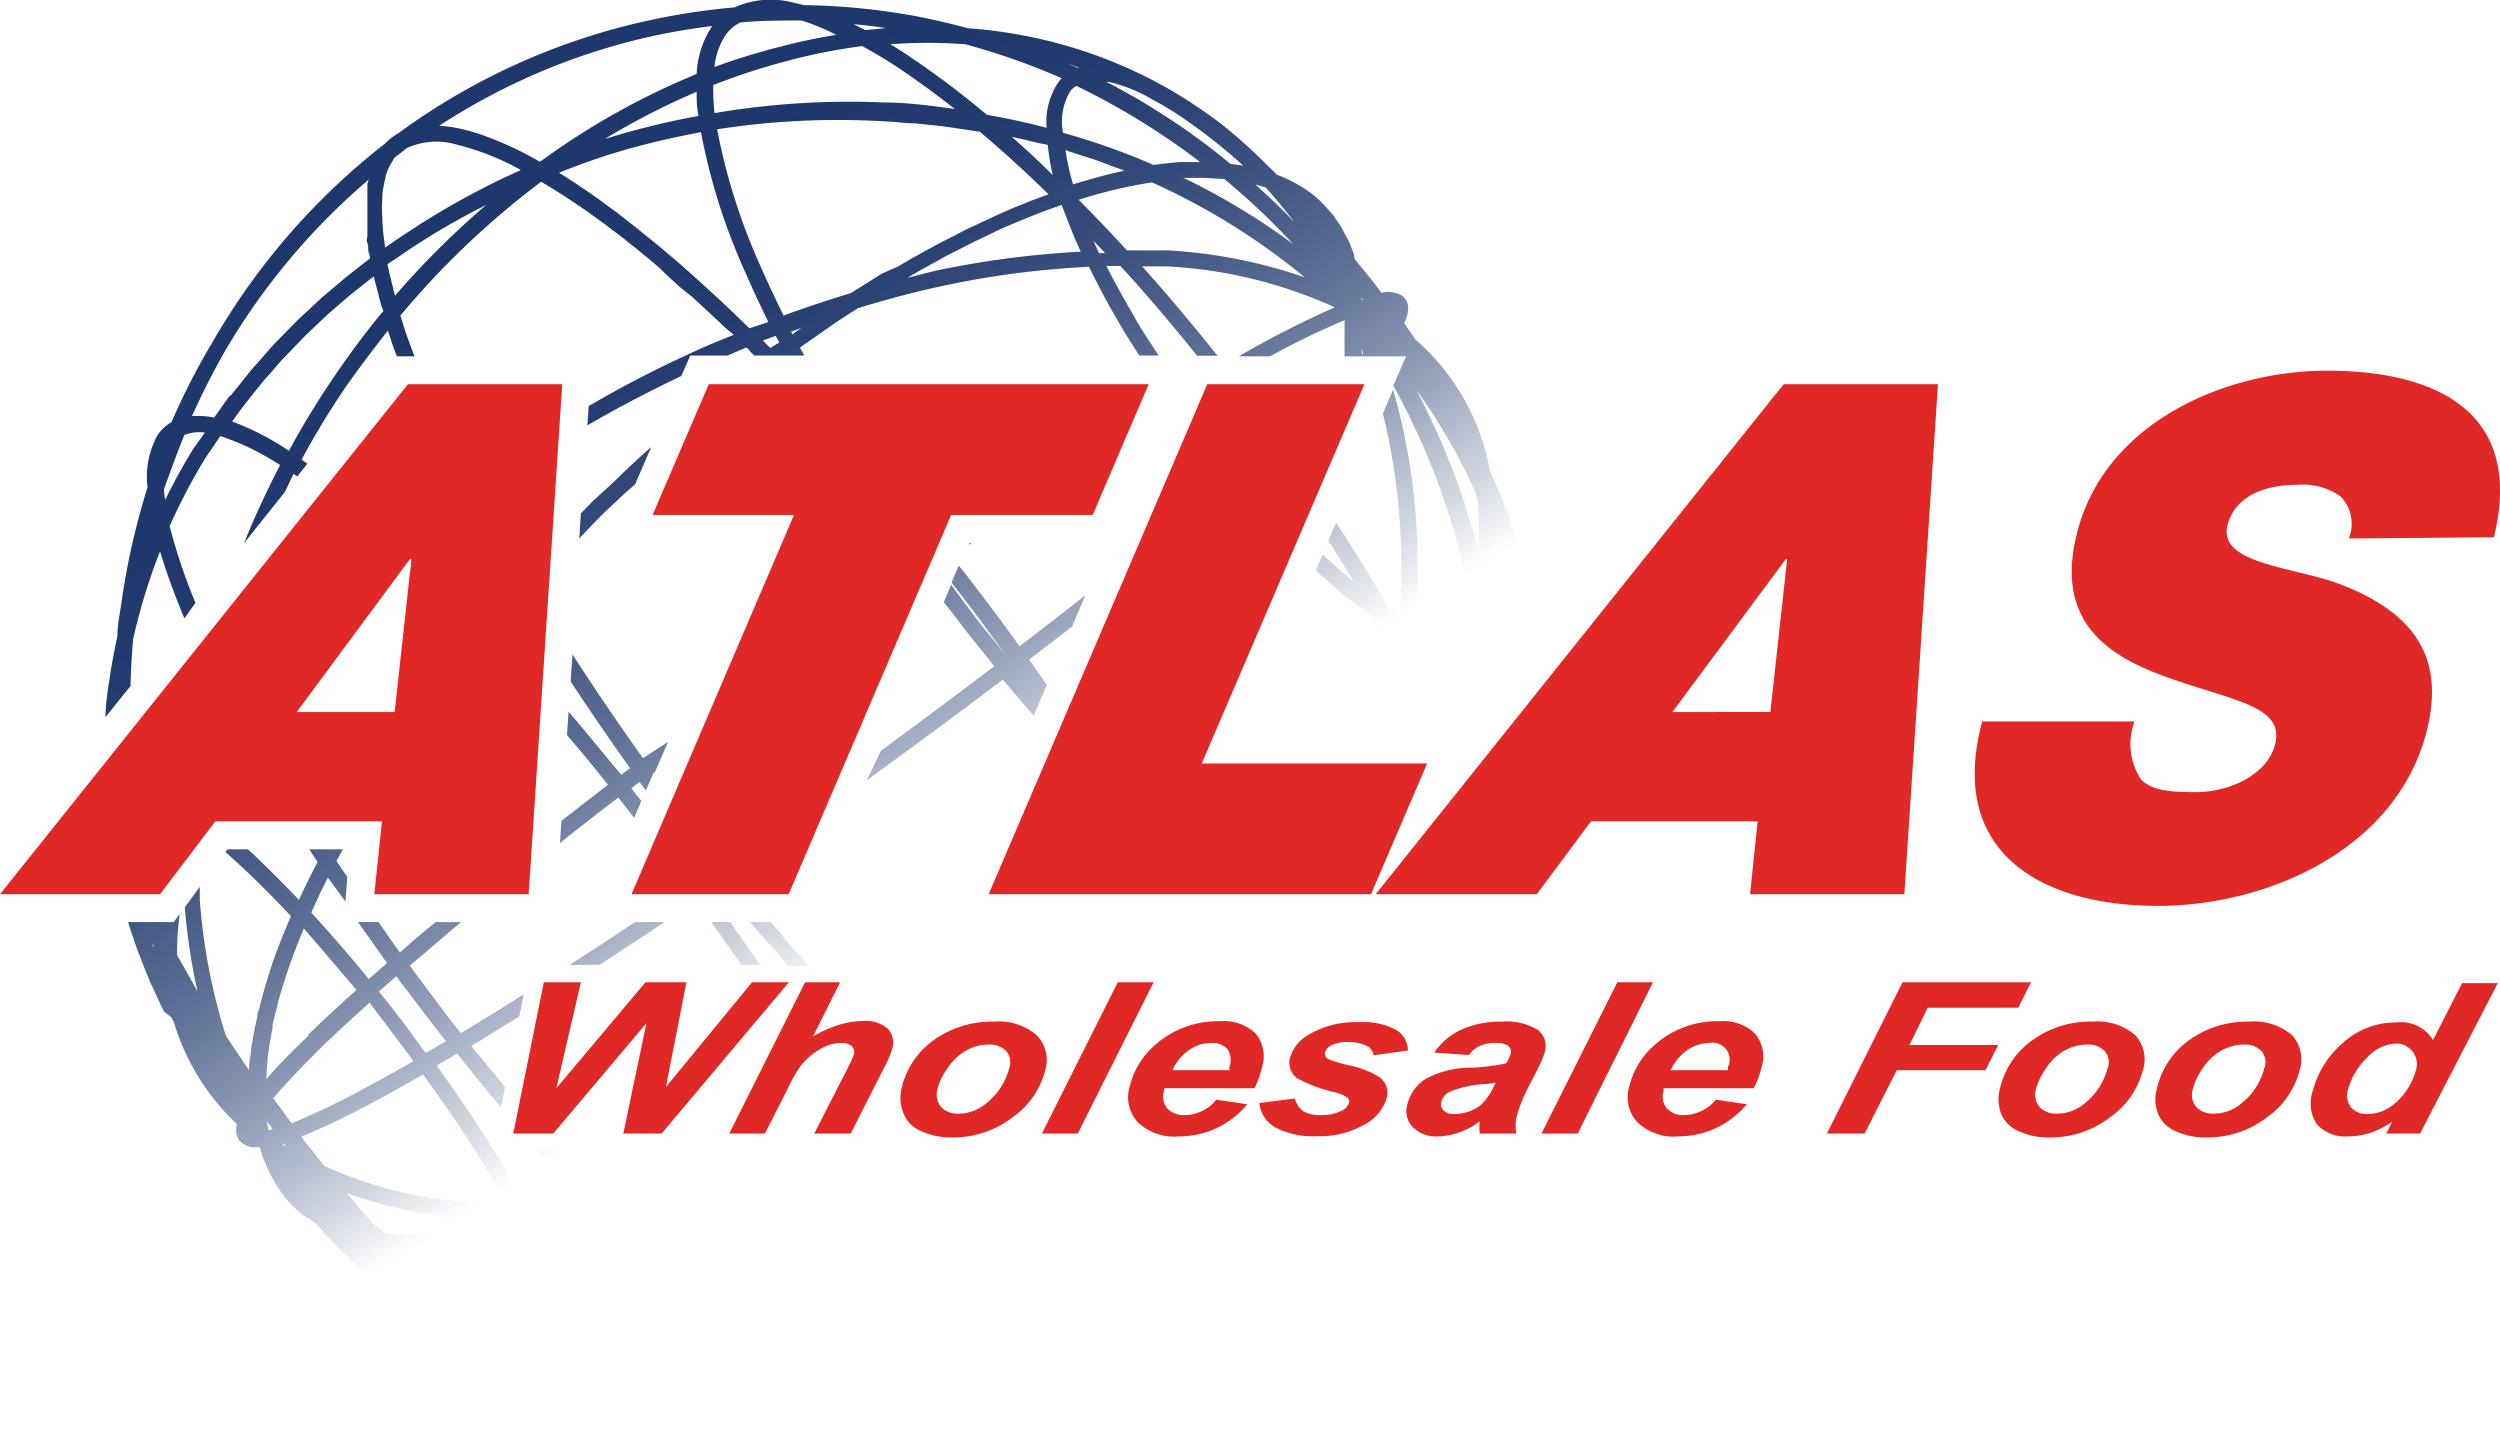 <svg id="Layer_1" data-name="Layer 1" xmlns="http://www.w3.org/2000/svg" xmlns:xlink="http://www.w3.org/1999/xlink" viewBox="0 0 122.01 70.23"><defs><style>.cls-1{fill:url(#linear-gradient);}.cls-2,.cls-3{fill:#e02826;}.cls-3{isolation:isolate;}.cls-4{fill:none;}</style><linearGradient id="linear-gradient" x1="21.1" y1="5.58" x2="51.04" y2="52.38" gradientUnits="userSpaceOnUse"><stop offset="0.15" stop-color="#1e376c"/><stop offset="0.3" stop-color="#1e376c" stop-opacity="0.97"/><stop offset="0.43" stop-color="#1e376c" stop-opacity="0.87"/><stop offset="0.55" stop-color="#1e376c" stop-opacity="0.71"/><stop offset="0.66" stop-color="#1e376c" stop-opacity="0.48"/><stop offset="0.77" stop-color="#1e376c" stop-opacity="0.19"/><stop offset="0.83" stop-color="#1e376c" stop-opacity="0"/></linearGradient></defs><path class="cls-1" d="M48.05,45h1.16l-.4.38c-.45.43-.91.87-1.37,1.29l-1.2,1.06c-.41.35-.8.71-1.21,1.05s-.74.6-1.11.9l0,0a2,2,0,0,0-.66-.42l.19-.15c.35-.28.69-.55,1-.84.52-.44,1-.89,1.54-1.34l.88-.77C47.27,45.75,47.66,45.37,48.05,45ZM34.72,45c.5.71,1,1.43,1.5,2.15l0-.06h.87c-.46-.7-1-1.39-1.44-2.09ZM31,23.63l.78-1.81-.16.14c-.56.5-1.1,1-1.65,1.55l-1,.91c-.21.21-.41.43-.62.63l-.08,1.23c.42-.44.83-.88,1.26-1.3l.95-.89Zm12,13c1.86-1.36,3.71-2.74,5.53-4.12q-.74-.9-1.47-1.83c-.33-.43-.64-.86-1-1.29l.36-.85c.41.55.81,1.1,1.23,1.65s1,1.23,1.48,1.84l0,0c-.85-1.17-1.71-2.34-2.61-3.49l-.08-.11.35-.83.36.45q1.35,1.74,2.61,3.49c1.12-.85,2.18-1.68,3.21-2.49l-.65,1.53-2.09,1.61.86,1.24-.64,1.5c-.51-.58-1-1.16-1.51-1.76-2.17,1.65-4.4,3.29-6.64,4.91Zm6.67-4,.14.16-.13-.17ZM47.27,26.6l.15-.1h-.1Zm-9.12,19L37.61,45h-1c.32.38.64.77,1,1.14s.55.64.83,1h1.06l-.32-.36C38.78,46.37,38.46,46,38.15,45.64ZM52,51.06l-.2.11c0,.07,0,.13,0,.21Zm15,4.56a3.06,3.06,0,0,0,.59-.45A32.75,32.75,0,0,1,62.8,61a.65.65,0,0,1,0,.13.08.08,0,0,1,0,0,2.67,2.67,0,0,1-.2.46l0,.07c-.07.13-.15.24-.23.36l-.06.09a3.84,3.84,0,0,1-.27.29l-.09.09a2.55,2.55,0,0,1-.41.3,2.71,2.71,0,0,1-.42.2l-.11,0-.35.1-.14,0-.2,0-.19.15h0a32.31,32.31,0,0,1-24.73,6.45,33.42,33.42,0,0,1-8.39-2.39h-.05a3.54,3.54,0,0,1-1.47-.4,11.93,11.93,0,0,1-2-1.27,22.12,22.12,0,0,1-3.16-1.66,22.47,22.47,0,0,1-4.95-4.29l-.38-.26a.1.1,0,0,1-.05,0,4.42,4.42,0,0,1-.53-.44l0,0a5.79,5.79,0,0,1-.48-.51l-.05-.06c-.13-.18-.26-.35-.38-.54a1,1,0,0,1-.1-.17c-.09-.16-.19-.32-.27-.49s-.11-.25-.16-.37-.1-.22-.14-.33-.11-.35-.16-.52l-.2,0a1,1,0,0,1-.81-.34.94.94,0,0,1-.1-.78,11.26,11.26,0,0,1-3.09-5,2.12,2.12,0,0,1-.11-.21L8,49.36c-.17-.33-.32-.67-.47-1-.06-.14-.13-.28-.2-.42-.16-.38-.31-.77-.46-1.16l-.12-.3c-.18-.49-.35-1-.5-1.48H8.48l.29-.39a14.41,14.41,0,0,0-.13,2c.33.58.67,1.17,1,1.78a30.36,30.36,0,0,1-.62-4.11l.73-1,0,.64a29.3,29.3,0,0,0,1.27,6.62c.37.56.74,1.12,1.13,1.68,0-.3.06-.62.11-.94a.28.28,0,0,1,0-.09c.07-.51.17-1,.3-1.58,0-.09,0-.19.07-.29.13-.55.28-1.1.46-1.67.3-1,.68-1.93,1.11-2.94-1.13-1.2-2.2-2.25-3.2-3.13l.1-.13h1c.79.73,1.62,1.55,2.49,2.47.28-.61.58-1.23.91-1.85l-.41-.62h1.65c-.11.19-.22.38-.32.57l.53.78L16.86,44,16,42.83q-.43.86-.81,1.71l.06.06h0c.91,1,1.83,2.06,2.75,3.18l.89-.78-1.42-2h1c.35.49.69,1,1.05,1.48.55-.48,1.14-1,1.75-1.48h1.24l-.28.23L20,47.13c.66.89,1.32,1.78,2,2.67l.49.62c1-.59,2-1.22,3.07-1.89l-.22,1.08L23,51.05q.82,1,1.65,2l-.2,1c-.72-.86-1.43-1.73-2.14-2.63-.34.21-.66.39-1,.58.82,1.15,1.61,2.3,2.34,3.43.14.21.25.42.39.62l0,.08h.06c.58.93,1.11,1.82,1.58,2.67.49,0,1,0,1.5,0,.35-.12.7-.26,1.06-.4q-1-1.1-2-2.25h1.06c.57.66,1.15,1.3,1.73,1.93.93-.39,1.87-.83,2.85-1.33.79-.4,1.6-.84,2.41-1.31l.46-.28-.5,1h.4c-.81.47-1.62.91-2.41,1.32s-1.64.8-2.44,1.15c1.19-.12,2.41-.29,3.66-.52a52.79,52.79,0,0,0,7.42-1.95H42l.26-.52v0c.44-.16.87-.35,1.31-.52a2.36,2.36,0,0,0,.68.61l-1.61.62c.43.84.83,1.66,1.19,2.45a33,33,0,0,1,1.86,5A37.54,37.54,0,0,0,52,59.92l-.34-.24-.17-.12c-.48-.35-1-.71-1.46-1.1s-1.27-1-1.92-1.58c-.24-.2-.48-.43-.72-.64a5.13,5.13,0,0,0,1-.21l.28.24q1,.82,1.89,1.56c.58.45,1.14.88,1.69,1.27l0,0,.41.28a39.88,39.88,0,0,0,3.6-3.28,4.18,4.18,0,0,0,1,.16,42.41,42.41,0,0,1-3.89,3.58l.5.33h0a20.15,20.15,0,0,0,2.92,1.56l.72-.39L58.1,61l.83-.5.61-.38.85-.57.54-.37c.31-.22.6-.45.9-.67l.39-.29c0-.11,0-.23,0-.34l0-.29c0-.23-.07-.47-.11-.71a.59.59,0,0,1,0-.13l-.18-.83s0-.06,0-.09,0-.05,0-.08a2.83,2.83,0,0,0,.9.36c.11.53.2,1,.26,1.51l.27-.22.76-.66.49-.45,0,0a5.65,5.65,0,0,0,1.34-.17l-.27.27-.8.74-.45.41-.84.7c-.15.12-.28.25-.43.36,0,.14,0,.27,0,.41s0,.12,0,.18,0,.31,0,.47a32.07,32.07,0,0,0,3-3.6A4,4,0,0,0,67,55.62ZM7.51,46.22l-.06-.17,0,0a.56.56,0,0,1,0,.12Zm2.87,4.7v0l0,0Zm34.79,14c-.82.37-1.64.7-2.47,1,.87-.08,1.73-.19,2.6-.34C45.26,65.37,45.22,65.15,45.17,64.92Zm-15-5.53a70.68,70.68,0,0,0,5.87,5.55q.75.61,1.44,1.14c.6,0,1.19,0,1.79,0,.72-.17,1.45-.37,2.18-.6A33.91,33.91,0,0,0,45,64.13a32.22,32.22,0,0,0-1.85-5c-.37-.8-.79-1.64-1.23-2.5a55.21,55.21,0,0,1-8.34,2.25C32.42,59.12,31.31,59.27,30.22,59.39Zm-11.68-11c.37.45.73.91,1.09,1.38s.79,1.08,1.19,1.62l1-.57c-.15-.18-.29-.36-.43-.55-.68-.87-1.33-1.74-2-2.62Zm-3.45,2.11c.69-.67,1.49-1.41,2.36-2.19-.86-1-1.71-2-2.57-3-.36.86-.68,1.71-.94,2.53q-.18.57-.33,1.11l-.06.28c-.07.26-.14.53-.2.79a.76.76,0,0,1,0,.16c-.06.3-.11.59-.16.88v0A14.12,14.12,0,0,0,13,52.67C13.56,52,14.25,51.32,15.09,50.51Zm-1.73,4.6-.28-.38c0,.15.06.29.08.44ZM14,56l-.14-.18-.09,0ZM18,53c.68-.36,1.41-.77,2.18-1.21-.38-.51-.74-1-1.14-1.53s-.69-.89-1-1.33c-.84.76-1.63,1.48-2.31,2.14-1,1-1.82,1.84-2.39,2.53.3.41.59.82.9,1.22A36.51,36.51,0,0,0,18,53Zm3.85,5.57a27.35,27.35,0,0,0,2.93.24c-.53-.93-1.11-1.9-1.76-2.92s-1.54-2.3-2.37-3.45c-.8.46-1.57.89-2.28,1.27a39.63,39.63,0,0,1-3.67,1.77l1.14,1.43A21,21,0,0,0,21.8,58.58Zm-3.45,2.51-.19-.19h-.05Zm1.28-.85h.56c.39,0,.8,0,1.22-.06l.29,0q.68-.07,1.38-.21c.5-.09,1-.21,1.54-.34-1,0-2-.11-2.93-.24a22.84,22.84,0,0,1-4.82-1.15c.46.54.92,1.07,1.38,1.58l.52.37C19.08,60.21,19.35,60.23,19.63,60.24ZM23.74,63a35.2,35.2,0,0,0,3.46,1.32,21.52,21.52,0,0,0-1.29-3.23l-.44-.85c-.76.22-1.51.4-2.24.54-.55.1-1.09.18-1.61.23l-.54,0c-.31,0-.63,0-.93,0A32.29,32.29,0,0,0,23.74,63Zm3.66,2.22a36.51,36.51,0,0,1-4-1.49c-.43-.19-.85-.4-1.28-.61s-1.06-.54-1.57-.83c.74.73,1.45,1.39,2.12,2l.63.51c.36.22.73.43,1.1.63a21,21,0,0,0,3,.91A2.79,2.79,0,0,0,27.4,65.18Zm.69-.62A37.18,37.18,0,0,0,36.16,66l-.58-.45a75.29,75.29,0,0,1-6.37-6.07c-.64.06-1.28.1-1.9.12L26.25,60c.13.24.26.49.37.73A18.62,18.62,0,0,1,28.09,64.56Zm.08,1.88c.77.15,1.55.27,2.36.35a25.23,25.23,0,0,0,5,0,38.11,38.11,0,0,1-7.29-1.32A3.15,3.15,0,0,1,28.17,66.44Zm13.22,3-.19-.08a22,22,0,0,1-3.43-2.08,27.12,27.12,0,0,1-4.88.46c-.82,0-1.63,0-2.44-.12-.55,0-1.1-.12-1.64-.21a32.21,32.21,0,0,0,12.58,2Zm4-3a40.58,40.58,0,0,1-5.93.53l-.64.13a18.58,18.58,0,0,0,2.69,1.57,5.08,5.08,0,0,0,2.51.59l.14,0a1.34,1.34,0,0,0,.51-.18C45.29,68.61,45.53,67.72,45.41,66.36Zm.51-1.78c.06.3.11.58.16.86a40.65,40.65,0,0,0,4.06-1l1.54-.5.74-.28.73-.28.93-.38.52-.22,1-.46.24-.12a23.53,23.53,0,0,1-2.72-1.53l-.07,0-.38-.24,0,0h0A37.83,37.83,0,0,1,45.92,64.58Zm13-1.34h0l-.37-.07-.31-.06L57.68,63l-.17-.05-.73-.26-.5.24-1,.49-.44.19c-.38.17-.77.34-1.16.49l-.48.19L52,64.68c-.55.19-1.1.37-1.66.54a39.9,39.9,0,0,1-4.16,1h0a4.56,4.56,0,0,1-.38,2.7c.78-.14,1.55-.3,2.32-.5A31.52,31.52,0,0,0,58.93,63.24Zm3.33-4-.17.12A38.07,38.07,0,0,1,57.92,62a1.18,1.18,0,0,0-.19.11l.08,0a5.93,5.93,0,0,0,.85.22l.12,0a4.39,4.39,0,0,0,.78.08h.15l.24,0q1.11-.88,2.13-1.86c0-.12.07-.22.1-.36v0a5.89,5.89,0,0,0,.08-1Zm9.37-12.57c.17-.54.33-1.09.47-1.64h-.83a33,33,0,0,1-1.08,3.37,5.69,5.69,0,0,1-2.5-.36,16.76,16.76,0,0,1-3.33-1.62c.24-.46.46-.93.69-1.39h-.91c-.15.32-.3.65-.47,1-.46-.3-.93-.62-1.42-1H60.6c-.54.45-1.08.91-1.64,1.36-.23-.45-.48-.91-.72-1.36h-.88c.33.62.65,1.25,1,1.85-.26.21-.54.4-.81.6L56.73,49c.65-.46,1.31-.92,1.94-1.4q.36.73.69,1.44h.18a5.12,5.12,0,0,1,.7.05c-.29-.64-.59-1.3-.92-2l0,0h0c.71-.56,1.39-1.12,2-1.69l.06,0c.63.47,1.24.88,1.83,1.26-.54,1-1.13,1.95-1.75,2.9a2.92,2.92,0,0,1,.38.32l.19.27c.67-1,1.29-2,1.86-3.07a18.12,18.12,0,0,0,3.47,1.68,7.14,7.14,0,0,0,2.37.44h0c-.16.38-.34.75-.51,1.13a1.89,1.89,0,0,1,.13.33A4.09,4.09,0,0,1,71,49.49l.1,0,.31-.54a3.23,3.23,0,0,0,.41-.22c1-.67,1.53-1.91,1.56-3.69h-1C72.11,45.55,71.89,46.1,71.63,46.64ZM74.9,31.75l-.69.88c0-.54-.11-1.08-.19-1.62a2.22,2.22,0,0,1-.54.67,2.46,2.46,0,0,1-.45.25c.07.65.13,1.31.16,2l-.76,1c0-.91-.08-1.82-.18-2.73l-.26,0a3.73,3.73,0,0,1-.46,0,26.33,26.33,0,0,1-1.17,2.48c.2.44.4.88.59,1.32h-.87l-.2-.47c-.09.16-.19.31-.29.47h-.94q.43-.67.81-1.35c-.23-.47-.45-.95-.7-1.44-.14.93-.32,1.86-.53,2.79h-.81a40.39,40.39,0,0,0,.7-4c-.32-.59-.65-1.2-1-1.81a29.38,29.38,0,0,1-2.9-2.35l.33-.78c.52.47,1,.92,1.52,1.32-.4-.66-.81-1.32-1.24-2l.38-.88c.59.91,1.17,1.82,1.71,2.72.28.47.54.93.8,1.39.2.14.4.26.59.38.07-1.12.1-2.23.06-3.34a30.22,30.22,0,0,0-.88-6.47l.5-1.17a31,31,0,0,1,1.18,7.61,37.8,37.8,0,0,1-.09,3.83,9.06,9.06,0,0,0,1.91.82h0a20.58,20.58,0,0,0,.72-2.37c-.1-.47-.2-.94-.32-1.4A35.3,35.3,0,0,0,68,18.82l.62-1.43h-3v-.07c0-.14,0-.28,0-.41l0-.49c0-.14,0-.28,0-.41s0-.26,0-.38a36.76,36.76,0,0,0-3.63,1.76H60.46A48.14,48.14,0,0,1,65.14,15a22.48,22.48,0,0,0-8.23-2c-.38,0-.78,0-1.17,0,1.25,1.39,2.47,2.85,3.68,4.36h-1c-1.22-1.52-2.47-3-3.74-4.38H54c.45.91,1,1.85,1.55,2.82.31.51.64,1,1,1.55H55.6c-.24-.38-.49-.76-.72-1.14-.66-1.1-1.23-2.16-1.73-3.19a44.21,44.21,0,0,0-7.22.95c-1.35.29-2.71.66-4.06,1.07l-.51.33-.57.37-.8.56-.57.4c-.13.08-.26.18-.38.27.06.12.14.25.21.38H36.81l-.23-.23c0-.06-.11-.11-.16-.16l-.91.39H33.69l-.44,1c-1.56.75-3.1,1.54-4.58,2.41l.06-.94c1.7-1,3.44-1.89,5.23-2.7.61-.28,1.23-.53,1.85-.78L35.4,16c-.17-.16-.34-.33-.51-.48l-.62-.58-.48-.44L33.17,14l-.46-.42L32.1,13l-.45-.38-.61-.5-.43-.34q-.33-.27-.66-.51L29.6,11l-1-.72c-.7-.49-1.4-.94-2.19-1.41a41.17,41.17,0,0,0-6.87,6.53c.06.18.11.36.17.55s.12.37.19.56.21.58.33.88h-.86l-.18-.47c-.09-.27-.17-.52-.26-.78-.68.85-1.34,1.74-2,2.66a40,40,0,0,0-2.21,3.63l.28.2-.49.62-.18-.12c-.15.29-.28.58-.42.87l-2,2.51c.52-1.29,1.11-2.57,1.76-3.81a12.4,12.4,0,0,0-2.92-1.42h0c-.23.35-.46.69-.68,1a29.06,29.06,0,0,0-1.79,3.4,27.9,27.9,0,0,0,1.26,3.74L9,30.18a34.44,34.44,0,0,1-1.19-3.27,28.51,28.51,0,0,0-1.31,4.28c-.07.76-.11,1.52-.13,2.29L5.15,35c0-.61.1-1.22.19-1.84s.24-1.42.39-2.12c0-.55.12-1.1.2-1.65A35.35,35.35,0,0,1,7.2,23.78a4.2,4.2,0,0,1,.47-2.51,2.05,2.05,0,0,1,.7-.67,33.78,33.78,0,0,1,2-3.9A33.28,33.28,0,0,1,18.8,7a2.68,2.68,0,0,1,.63-.49l.29-.21h0A32.28,32.28,0,0,1,31.65,1a33.28,33.28,0,0,1,4.2-.64A4.33,4.33,0,0,1,38.61.1l.63.15a32.79,32.79,0,0,1,5.3.51c.92.17,1.82.38,2.71.62a22.52,22.52,0,0,1,2.47.31,22.87,22.87,0,0,1,6.92,2.43l.49.27.59.36.16.1.09.06c.56.36,1.1.73,1.63,1.14A23.6,23.6,0,0,1,61.78,8l.33.32h0l.21.21A6.71,6.71,0,0,1,64,9.44a5.19,5.19,0,0,1,.55.49c.07.06.12.14.19.2l.3.34c.07.09.13.19.2.29a3.37,3.37,0,0,1,.21.31c.07.12.13.24.19.36s.12.2.17.3.11.27.16.41a2.85,2.85,0,0,1,.12.31c0,.08,0,.17.08.26.27.34.55.67.81,1l.44.58a1.33,1.33,0,0,1,1,.14.75.75,0,0,1,.3.67,1.56,1.56,0,0,1-.19.67l.55.8A11.12,11.12,0,0,1,72.72,23c.26.56.5,1.11.7,1.64a14.48,14.48,0,0,1,1,4h0V29A26.37,26.37,0,0,1,74.9,31.75ZM61.26,9c.65.59,1.29,1.19,1.9,1.83-.44-.58-.9-1.14-1.39-1.68Zm-1.53-.27c-.36,0-.73-.05-1.12-.05h0l-.69,0h-.16a33.5,33.5,0,0,1,5.35,3.23A35.17,35.17,0,0,0,59.73,8.72ZM54,4c.87.45,1.74.94,2.58,1.48A32.14,32.14,0,0,1,60.05,8l.62.08a27.59,27.59,0,0,0-3.14-2.46l-.25-.16-.52-.32-.51-.28A7.48,7.48,0,0,0,54.13,4Zm-1.91-.91.5.22.08,0Zm-.25,3.38a35,35,0,0,1,3.78,1.29l.68.29c.44-.06.87-.11,1.29-.14h0l.44,0,.54,0h0c-.79-.61-1.61-1.18-2.46-1.72a34.65,34.65,0,0,0-3.58-2,1.44,1.44,0,0,0-.27.22A2.85,2.85,0,0,0,51.88,6.47Zm2.5,1.66-.67-.25c-.26-.1-.53-.18-.79-.26l-.67-.22L52,7.32A12,12,0,0,0,52.37,9c.87-.27,1.7-.5,2.51-.67Zm-10.94-6q.53.31,1.08.69A43,43,0,0,1,48.16,5.6c1,.18,2,.39,2.92.64a3.43,3.43,0,0,1,.67-2.36l.07-.06a33.73,33.73,0,0,0-4.71-1.66A25,25,0,0,0,43.44,2.16Zm7.7,4.93L50.77,7l-.84-.2-.55-.12c.67.59,1.35,1.21,2,1.87A10.69,10.69,0,0,1,51.14,7.09ZM41.66,1.18l.57.29,1-.1C42.73,1.29,42.19,1.23,41.66,1.18ZM34.87,3.27a30.62,30.62,0,0,1,3.25-1c.9-.24,1.8-.42,2.69-.57A10.65,10.65,0,0,0,39.12,1c-1,0-2,0-3,.1a2,2,0,0,0-.68.57A3.4,3.4,0,0,0,34.87,3.27Zm-.06.88a11,11,0,0,0,.06,1.37A39.13,39.13,0,0,1,43.11,5c1.18,0,2.34.16,3.49.32-.87-.68-1.71-1.3-2.52-1.85s-1.37-.87-2-1.22A28.07,28.07,0,0,0,38.32,3,32.68,32.68,0,0,0,34.81,4.15ZM10,21.11a2,2,0,0,0-1,.12c-.36.87-.67,1.75-1,2.65a4.88,4.88,0,0,0,.06.52c.41-.84.87-1.68,1.37-2.49Zm1.26-1.8c.14-.19.3-.37.44-.55l.55-.69.55-.62.5-.57c.2-.22.42-.43.63-.65l.48-.49c.23-.23.47-.44.7-.66l.48-.45c.24-.22.5-.43.75-.64l.49-.42.79-.62.43-.33h0c0-.09,0-.18-.05-.28s0-.32-.07-.48,0-.24,0-.35,0-.31,0-.46,0-.22,0-.33,0-.28,0-.41,0-.21,0-.32,0-.25,0-.37,0-.2,0-.3,0-.23,0-.33A1.42,1.42,0,0,1,18,8.76,32.7,32.7,0,0,0,11,17.1a35.81,35.81,0,0,0-1.63,3.21,3.8,3.8,0,0,1,1.08.07l.15-.21C10.81,19.88,11,19.59,11.22,19.31Zm7.44-4.08c0-.08,0-.15-.07-.24-.09-.31-.16-.62-.24-.92s-.11-.4-.15-.58l-.31.24-.73.58c-.18.14-.34.29-.51.43l-.68.59-.5.47-.62.59-.49.51-.58.6c-.17.18-.32.36-.48.55s-.36.39-.53.6l-.49.61-.45.57c-.19.25-.36.5-.54.74l0,0A13.38,13.38,0,0,1,14.1,22a41.39,41.39,0,0,1,2.23-3.65C17.06,17.27,17.84,16.23,18.66,15.23ZM23.73,10a36.31,36.31,0,0,0-3.18,1.8l-.14.09c-.51.33-1,.68-1.5,1,.06.31.14.63.22.95s.09.39.15.59A41.74,41.74,0,0,1,23.73,10ZM25.42,8.3a12.46,12.46,0,0,0-3.09-1.23,3.46,3.46,0,0,0-2.48.16c-.16.13-.32.26-.49.38s-.15.18-.22.28a2.81,2.81,0,0,0-.32.7l0,.08a4.38,4.38,0,0,0-.16.86s0,.08,0,.11a7.42,7.42,0,0,0,0,1.06v.1a12.79,12.79,0,0,0,.14,1.28h0l.2-.14c.43-.3.87-.59,1.31-.87l.1-.07A38.51,38.51,0,0,1,25.42,8.3Zm1-.45A36.22,36.22,0,0,1,34,3.61a4.57,4.57,0,0,1,.76-2.34q-1.49.18-3,.51A31.48,31.48,0,0,0,21.43,6.14a6.11,6.11,0,0,1,1.07.15c.27.06.55.14.84.23h0a16.79,16.79,0,0,1,3,1.37h0l.07-.05ZM34,4.48a35.81,35.81,0,0,0-4.48,2.3l.67-.2a37.42,37.42,0,0,1,3.9-.92C34,5.25,34,4.85,34,4.48Zm3.5,11.24c-.39-.81-.77-1.6-1.1-2.37a30.22,30.22,0,0,1-2.19-6.9c-1.28.24-2.55.53-3.8.89-1,.29-2,.64-3.13,1.09.58.36,1.18.76,1.81,1.2.19.13.38.28.57.42l.43.31.55.43.47.37.58.47.47.38.6.51.47.4.63.56c.15.14.31.27.46.42l.66.6.45.42.68.65.45.44.05,0Zm.53,1-.17-.33-.63.23,0,0,.36.36ZM39.11,16l-.5.19.06.13.19-.14Zm4.73-3,.59-.35.74-.41.62-.34.75-.38.59-.31,1.33-.62c.53-.24,1-.46,1.57-.67l.26-.11.88-.33q-1.72-1.68-3.36-3.06h-.06l-.93-.14-.61-.09c-.35-.05-.69-.08-1-.11l-.52-.06c-.52,0-1-.08-1.58-.1A38.38,38.38,0,0,0,35,6.31,29.92,29.92,0,0,0,37.12,13c.34.78.72,1.58,1.12,2.4,1.09-.4,2.18-.76,3.27-1.09l.15-.09.83-.52.56-.35Zm8.94-.65c-.18-.37-.34-.75-.49-1.12h0c-.14-.35-.27-.69-.39-1L51.81,10l-1,.36-.14.06c-.62.24-1.24.5-1.88.78l-1.29.62-.57.29-.75.38-.68.38-.64.35-.58.34c.5-.12,1-.26,1.49-.37A46.21,46.21,0,0,1,52.78,12.28Zm1.15,0c-.19-.21-.38-.4-.57-.6l.28.61Zm10,1.42-.17-.16-.09-.08A33,33,0,0,0,56.22,8.9a23.93,23.93,0,0,0-3.58.85c.8.8,1.58,1.62,2.36,2.47.66,0,1.32,0,2,0A24.7,24.7,0,0,1,64,13.65Zm2.52.76s0,.07,0,.11l.06,0Zm.07,2.69-.06-.18c0,.1,0,.2,0,.3Zm4.17,14.84a9.37,9.37,0,0,1-1.73-.7c0,.17,0,.34-.06.51.35.65.68,1.3,1,1.93Q70.37,32.81,70.73,31.94Zm1.42-.61c0-.23-.05-.46-.09-.69-.07.23-.15.45-.24.68A1.87,1.87,0,0,0,72.15,31.33Zm0-7L72,24c-.07-.16-.15-.31-.23-.47s-.25-.55-.39-.81-.21-.41-.32-.61l-.36-.64c-.13-.23-.27-.45-.41-.68L70,20.3l-.49-.72-.31-.44-.07-.09a35.75,35.75,0,0,1,3,7.75A13.64,13.64,0,0,0,72.11,24.33Zm1.54,4.72a26.61,26.61,0,0,0-.73-2.61,15.45,15.45,0,0,1-.31,2.18,1.74,1.74,0,0,0,0,.22c.14.75.26,1.49.36,2.24L73,31A2.31,2.31,0,0,0,73.65,29.05ZM68.26,52.18l-.06.07a2.56,2.56,0,0,1,.22.35,2.73,2.73,0,0,1,.44-.46h-.23ZM27.8,47.09h1.47c1-.67,2.09-1.37,3.17-2.09H31C29.91,45.72,28.85,46.42,27.8,47.09Zm12,5.75.13.23.61-1.18h0a2.44,2.44,0,0,0-.76.6,4.3,4.3,0,0,0-.35.6l.28-.19ZM27.33,41.14q1.38-1.1,2.85-2.22l.77,1,.35-.83-.49-.62.4-.31.31.42.37-.85,0,0,.08-.06.63-1.46L31.38,37q-1.8-2.52-3.44-5.06l-.09,1.32c.93,1.41,1.89,2.82,2.9,4.23l-.43.32c-.85-1-1.71-2.08-2.57-3.08l-.08,1.14c.68.8,1.35,1.6,2,2.43L27.4,40.06Z"/><path class="cls-2" d="M32.29,55.32H30.42l1.13-5.39L27,55.32H25.05l1.49-7.38h1.81l-1.2,5.17,4.35-5.17h2l-1,5.11,4.2-5.11h1.8Z"/><path class="cls-2" d="M37.33,55.32H35.59l3.7-7.38H41l-1.32,2.64A6,6,0,0,1,41,50a4,4,0,0,1,1.15-.17,1.6,1.6,0,0,1,1.17.37,1,1,0,0,1,.22,1,5.73,5.73,0,0,1-.44,1l-1.58,3.12H39.74l1.62-3.17c.17-.35.28-.57.31-.67a.41.41,0,0,0-.1-.42.72.72,0,0,0-.52-.16,2,2,0,0,0-.93.25,3.28,3.28,0,0,0-1,.81,7,7,0,0,0-.71,1.24Z"/><path class="cls-2" d="M44,53.11a4,4,0,0,1,1.6-2.37,4.86,4.86,0,0,1,2.9-.88,2.85,2.85,0,0,1,2.08.65A1.73,1.73,0,0,1,51,52.27a4,4,0,0,1-1.56,2.24,4.73,4.73,0,0,1-2.94,1,3.45,3.45,0,0,1-1.55-.31,1.54,1.54,0,0,1-.85-.85A2,2,0,0,1,44,53.11Zm5.26-1a.85.85,0,0,0-.16-.82,1.11,1.11,0,0,0-.87-.31,2.19,2.19,0,0,0-1.08.29,2.62,2.62,0,0,0-.89.84,3.18,3.18,0,0,0-.5,1,1,1,0,0,0,.16.91,1.12,1.12,0,0,0,.87.33,2.1,2.1,0,0,0,1.34-.5A3.27,3.27,0,0,0,49.27,52.08Z"/><path class="cls-2" d="M50.85,55.32l3.7-7.38H56.3l-3.7,7.38Z"/><path class="cls-2" d="M61.22,53.11H56.81l0,.13a.93.93,0,0,0,.16.86,1.1,1.1,0,0,0,.83.32,2,2,0,0,0,1.56-.75l1.51.22a4.23,4.23,0,0,1-1.51,1.17,4.28,4.28,0,0,1-1.83.4,2.57,2.57,0,0,1-2-.69,1.81,1.81,0,0,1-.38-1.8A3.87,3.87,0,0,1,56.37,51a4.61,4.61,0,0,1,3.17-1.16,2.24,2.24,0,0,1,1.75.61,1.76,1.76,0,0,1,.28,1.7A3.74,3.74,0,0,1,61.22,53.11ZM60,52.23a.68.68,0,0,0,0-.15,1,1,0,0,0-.1-.89,1,1,0,0,0-.8-.29,1.91,1.91,0,0,0-1.05.33,2.37,2.37,0,0,0-.83,1Z"/><path class="cls-2" d="M61.46,53.83l1.74-.22a1.08,1.08,0,0,0,.41.63,1.73,1.73,0,0,0,.88.18,2.07,2.07,0,0,0,1-.22.58.58,0,0,0,.34-.37.26.26,0,0,0-.06-.26,2,2,0,0,0-.66-.27,7.21,7.21,0,0,1-1.81-.68.94.94,0,0,1-.34-1,1.88,1.88,0,0,1,.85-1.09,4.47,4.47,0,0,1,2.54-.64,3.3,3.3,0,0,1,1.8.38,1.18,1.18,0,0,1,.56,1l-1.67.23a.62.62,0,0,0-.31-.44,1.8,1.8,0,0,0-.89-.2A1.78,1.78,0,0,0,65,51a.61.61,0,0,0-.33.35.29.29,0,0,0,.16.34,6.59,6.59,0,0,0,.91.28,4.48,4.48,0,0,1,1.58.6.93.93,0,0,1,.36,1,2.18,2.18,0,0,1-1.1,1.32,4.44,4.44,0,0,1-2.33.56A3.94,3.94,0,0,1,62.2,55,1.56,1.56,0,0,1,61.46,53.83Z"/><path class="cls-2" d="M71.69,51.49,70,51.37a3.15,3.15,0,0,1,1.3-1.11,4.59,4.59,0,0,1,2-.4,2.88,2.88,0,0,1,1.76.41,1,1,0,0,1,.35,1,3.14,3.14,0,0,1-.18.51c-.08.18-.32.66-.72,1.43A7.21,7.21,0,0,0,74,54.56a2.37,2.37,0,0,0,0,.76H72.22a2,2,0,0,1,0-.6,3.34,3.34,0,0,1-1,.54,3.18,3.18,0,0,1-1,.2A1.63,1.63,0,0,1,68.94,55a1.13,1.13,0,0,1-.25-1.12,2,2,0,0,1,.88-1.22,4.52,4.52,0,0,1,2.2-.55,11.13,11.13,0,0,0,1.73-.21,2,2,0,0,0,.23-.48.37.37,0,0,0-.14-.39A1,1,0,0,0,73,50.9a1.82,1.82,0,0,0-.79.15A1.2,1.2,0,0,0,71.69,51.49ZM73,52.83a3.13,3.13,0,0,1-.44.07,5.46,5.46,0,0,0-1.81.38.76.76,0,0,0-.41.49.42.42,0,0,0,.11.42.73.73,0,0,0,.54.18,2.18,2.18,0,0,0,.79-.16,1.68,1.68,0,0,0,.62-.41,3.41,3.41,0,0,0,.5-.77Z"/><path class="cls-2" d="M75.23,55.32l3.7-7.38h1.74L77,55.32Z"/><path class="cls-2" d="M85.59,53.11h-4.4l0,.13a.91.91,0,0,0,.16.86,1.08,1.08,0,0,0,.83.32,2.06,2.06,0,0,0,1.56-.75l1.51.22a4.34,4.34,0,0,1-3.34,1.57,2.57,2.57,0,0,1-2-.69,1.81,1.81,0,0,1-.38-1.8A3.87,3.87,0,0,1,80.75,51a4.59,4.59,0,0,1,3.17-1.16,2.23,2.23,0,0,1,1.74.61,1.76,1.76,0,0,1,.29,1.7A4.18,4.18,0,0,1,85.59,53.11Zm-1.26-.88,0-.15a.83.83,0,0,0-.9-1.18,1.94,1.94,0,0,0-1.06.33,2.44,2.44,0,0,0-.83,1Z"/><path class="cls-2" d="M89.16,55.32l3.69-7.38h6.27l-.62,1.24H94.08L93.19,51h4.33l-.62,1.23H92.57L91,55.32Z"/><path class="cls-2" d="M97.61,53.11a4,4,0,0,1,1.61-2.37,4.83,4.83,0,0,1,2.89-.88,2.87,2.87,0,0,1,2.09.65,1.75,1.75,0,0,1,.37,1.76A4,4,0,0,1,103,54.51a4.73,4.73,0,0,1-2.94,1,3.45,3.45,0,0,1-1.55-.31,1.57,1.57,0,0,1-.85-.85A2,2,0,0,1,97.61,53.11Zm5.26-1a.83.83,0,0,0-.16-.82,1.1,1.1,0,0,0-.86-.31,2.25,2.25,0,0,0-1.09.29,2.62,2.62,0,0,0-.89.84,3.41,3.41,0,0,0-.5,1,1,1,0,0,0,.16.91,1.12,1.12,0,0,0,.87.33,2.08,2.08,0,0,0,1.34-.5A3.21,3.21,0,0,0,102.87,52.08Z"/><path class="cls-2" d="M105.27,53.11a4,4,0,0,1,1.6-2.37,4.83,4.83,0,0,1,2.89-.88,2.87,2.87,0,0,1,2.09.65,1.75,1.75,0,0,1,.37,1.76,4,4,0,0,1-1.56,2.24,4.73,4.73,0,0,1-2.94,1,3.45,3.45,0,0,1-1.55-.31,1.57,1.57,0,0,1-.85-.85A1.92,1.92,0,0,1,105.27,53.11Zm5.25-1a.83.83,0,0,0-.16-.82,1.1,1.1,0,0,0-.86-.31,2.19,2.19,0,0,0-1.08.29,2.56,2.56,0,0,0-.9.84,3.13,3.13,0,0,0-.49,1,.94.94,0,0,0,.15.91,1.12,1.12,0,0,0,.87.33,2.08,2.08,0,0,0,1.34-.5A3.21,3.21,0,0,0,110.52,52.08Z"/><path class="cls-2" d="M118.11,55.32h-1.65l.29-.58a4.36,4.36,0,0,1-1.07.55,3.51,3.51,0,0,1-1.09.17,1.88,1.88,0,0,1-1.5-.57,1.83,1.83,0,0,1-.21-1.67,4.6,4.6,0,0,1,1.46-2.32,3.82,3.82,0,0,1,2.62-1,1.82,1.82,0,0,1,1.78.86l1.42-2.78h1.74Zm-3.51-2.17a.94.94,0,0,0,.14.89,1,1,0,0,0,.79.33,2,2,0,0,0,1-.27,2.79,2.79,0,0,0,.87-.82,3.11,3.11,0,0,0,.51-1.06,1,1,0,0,0-.95-1.29,2,2,0,0,0-1.45.7A3.35,3.35,0,0,0,114.6,53.15Z"/><path class="cls-3" d="M19.91,18.75h7.53L25.8,43.64H18.27l.37-3.56H10.51l-2.7,3.56H0Zm-5.43,16h4.78l.82-7.46H20Z"/><path class="cls-3" d="M38.75,25.13h-6.9l2.74-6.38H56.06l-2.73,6.38H46.42L38.49,43.64H30.82Z"/><path class="cls-3" d="M58.92,18.75h7.67L58.65,37.26h11l-2.74,6.38H48.25Z"/><path class="cls-3" d="M87.05,18.75h7.53L92.94,43.64H85.41l.37-3.56H77.65L75,43.64H67.14Zm-5.43,16H86.4l.82-7.46h-.07Z"/><path class="cls-3" d="M114.63,26.28a1.9,1.9,0,0,0-.41-2.06,3.19,3.19,0,0,0-2.11-.56c-1.29,0-3,.38-3.41,2-.42,1.89,3.29,2,5.53,2.86,4,1.54,4.92,3.91,4.27,6.87-1.33,6-7.78,8.82-13.18,8.82-5.72,0-10.3-2.62-8.58-9h7.43a3.18,3.18,0,0,0,.31,2.82c.54.56,1.43.63,2.69.63,1.5,0,3.51-.77,3.88-2.4.4-1.82-2.09-2.06-5.29-3.21-2.81-1-5.38-2.62-4.46-6.76,1.24-5.62,7.25-8.2,12.27-8.2,5.3,0,9.64,2,8.14,8.13Z"/><rect id="_Slice_" data-name="&lt;Slice&gt;" class="cls-4" x="-1.57" y="-2.11" width="127" height="68"/></svg>